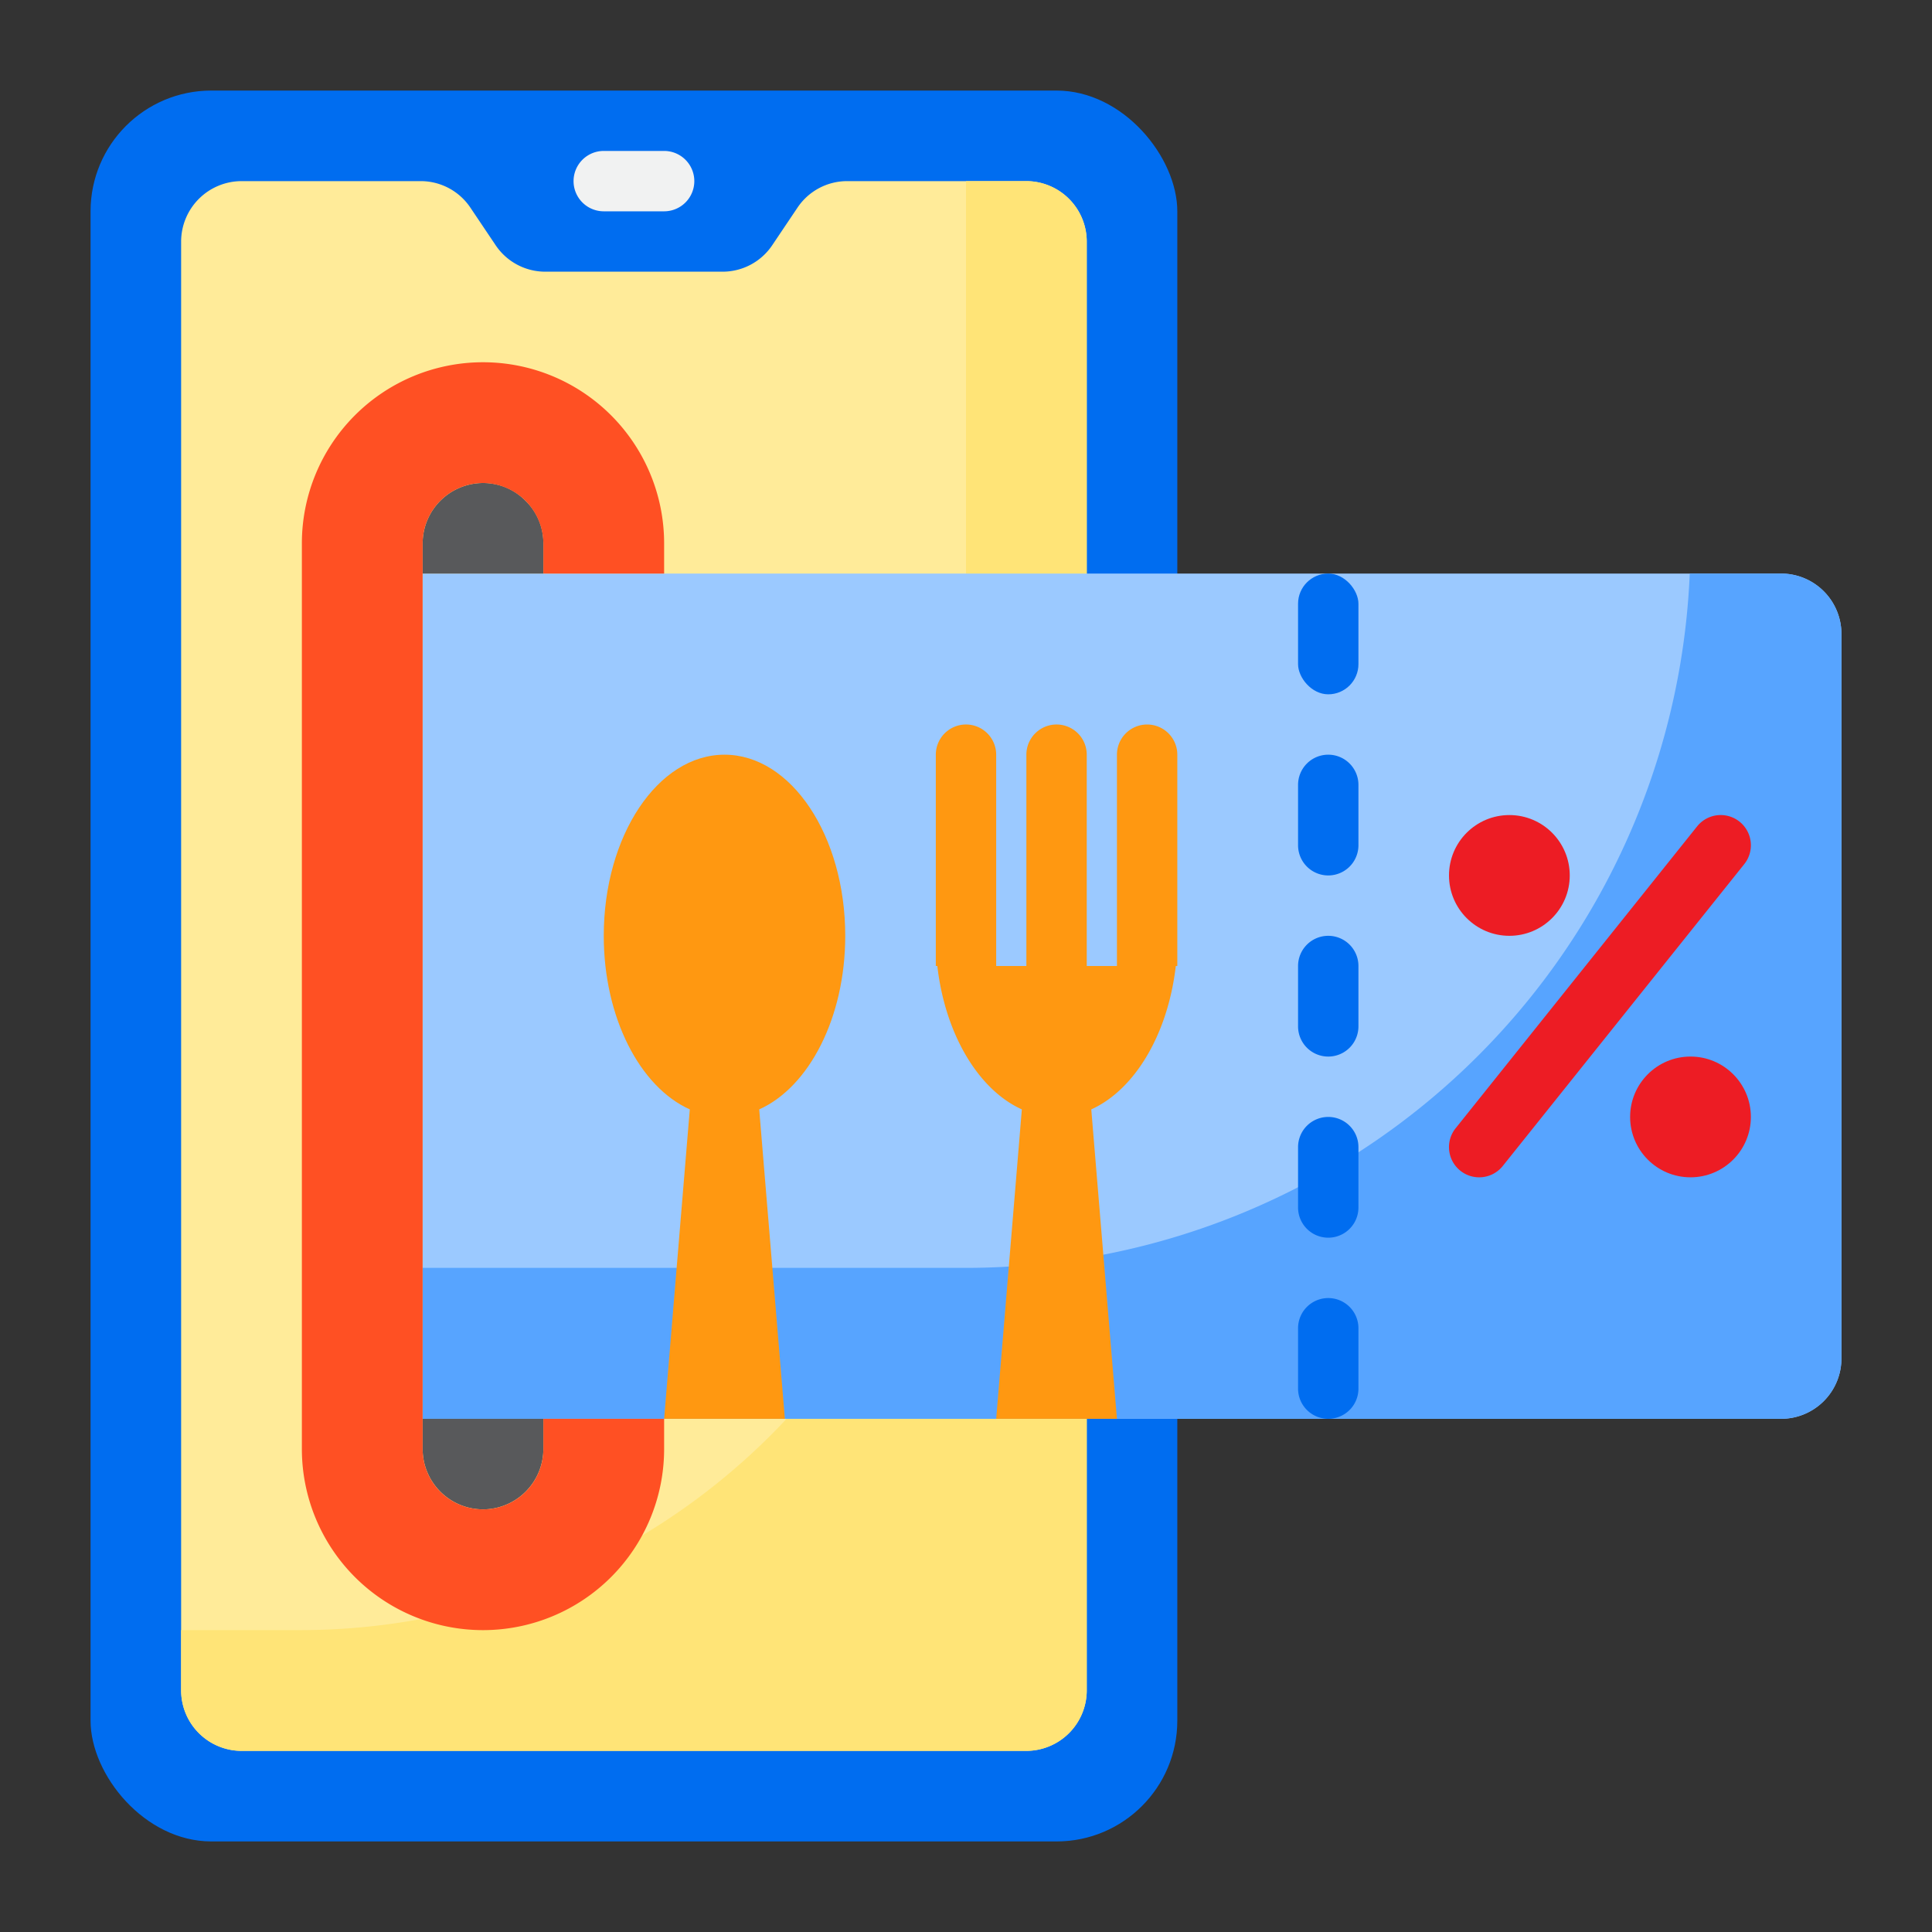 <svg xmlns="http://www.w3.org/2000/svg" viewBox="0 0 64 64"><rect x="0" y="0" width="64" height="64" fill="#333333" stroke="none"/><g data-name="credit card,food , delivery, payment,, discount"><rect width="36" height="58" x="3" y="3" fill="#006df0" rx="4"/><path fill="#ffeb99" d="M34,58H8a2.006,2.006,0,0,1-2-2V8A2.006,2.006,0,0,1,8,6h5.93a1.981,1.981,0,0,1,1.66.89l.82,1.22A1.981,1.981,0,0,0,18.07,9h5.86a1.981,1.981,0,0,0,1.66-.89l.82-1.22A1.981,1.981,0,0,1,28.07,6H34a2.006,2.006,0,0,1,2,2V56A2.006,2.006,0,0,1,34,58Z"/><path fill="#ffe477" d="M34,6H32V32A22.065,22.065,0,0,1,10,54H6v2a2.006,2.006,0,0,0,2,2H34a2.006,2.006,0,0,0,2-2V8A2.006,2.006,0,0,0,34,6Z"/><path fill="#9bc9ff" d="M14,19H59a2,2,0,0,1,2,2V45a2,2,0,0,1-2,2H14a0,0,0,0,1,0,0V19A0,0,0,0,1,14,19Z"/><path fill="#57a4ff" d="M55.975,19A24,24,0,0,1,32,42H14v5H59a2,2,0,0,0,2-2V21a2,2,0,0,0-2-2Z"/><path fill="#58595b" d="M16 50a2.006 2.006 0 0 0 2-2V47H14v1A2.006 2.006 0 0 0 16 50zM17.41 16.59A1.955 1.955 0 0 0 16 16a2.006 2.006 0 0 0-2 2v1h4V18A1.955 1.955 0 0 0 17.41 16.59z"/><path fill="#ff5023" d="M16,12a6,6,0,0,0-6,6V48a6,6,0,0,0,12,0V47H18v1a2,2,0,0,1-4,0V18a2.006,2.006,0,0,1,2-2,2.015,2.015,0,0,1,2,2v1h4V18A6,6,0,0,0,16,12Z"/><circle cx="50" cy="29" r="2" fill="#ed1c24"/><circle cx="56" cy="37" r="2" fill="#ed1c24"/><path fill="#ff9811" d="M25.15,36.75C26.8,36.01,28,33.71,28,31c0-3.31-1.79-6-4-6s-4,2.69-4,6c0,2.71,1.2,5.01,2.85,5.75L22,47h4Z"/><path fill="#f1f2f2" d="M20,7h2a1,1,0,0,0,0-2H20a1,1,0,0,0,0,2Z"/><path fill="#ed1c24" d="M48.375,38.781a1,1,0,0,0,1.406-.156l8-10a1,1,0,1,0-1.562-1.25l-8,10A1,1,0,0,0,48.375,38.781Z"/><path fill="#006df0" d="M44 37a1 1 0 0 0-1 1v2a1 1 0 0 0 2 0V38A1 1 0 0 0 44 37zM44 31a1 1 0 0 0-1 1v2a1 1 0 0 0 2 0V32A1 1 0 0 0 44 31zM45 46V44a1 1 0 0 0-2 0v2a1 1 0 0 0 2 0zM44 25a1 1 0 0 0-1 1v2a1 1 0 0 0 2 0V26A1 1 0 0 0 44 25z"/><path fill="#ff9811" d="M38,24a1,1,0,0,0-1,1v7H36V25a1,1,0,0,0-2,0v7H33V25a1,1,0,0,0-2,0v7h.05c.26,2.26,1.36,4.1,2.8,4.75L33,47h4l-.85-10.25c1.44-.65,2.54-2.49,2.8-4.75H39V25A1,1,0,0,0,38,24Z"/><rect width="2" height="4" x="43" y="19" fill="#006df0" rx="1"/></g></svg>